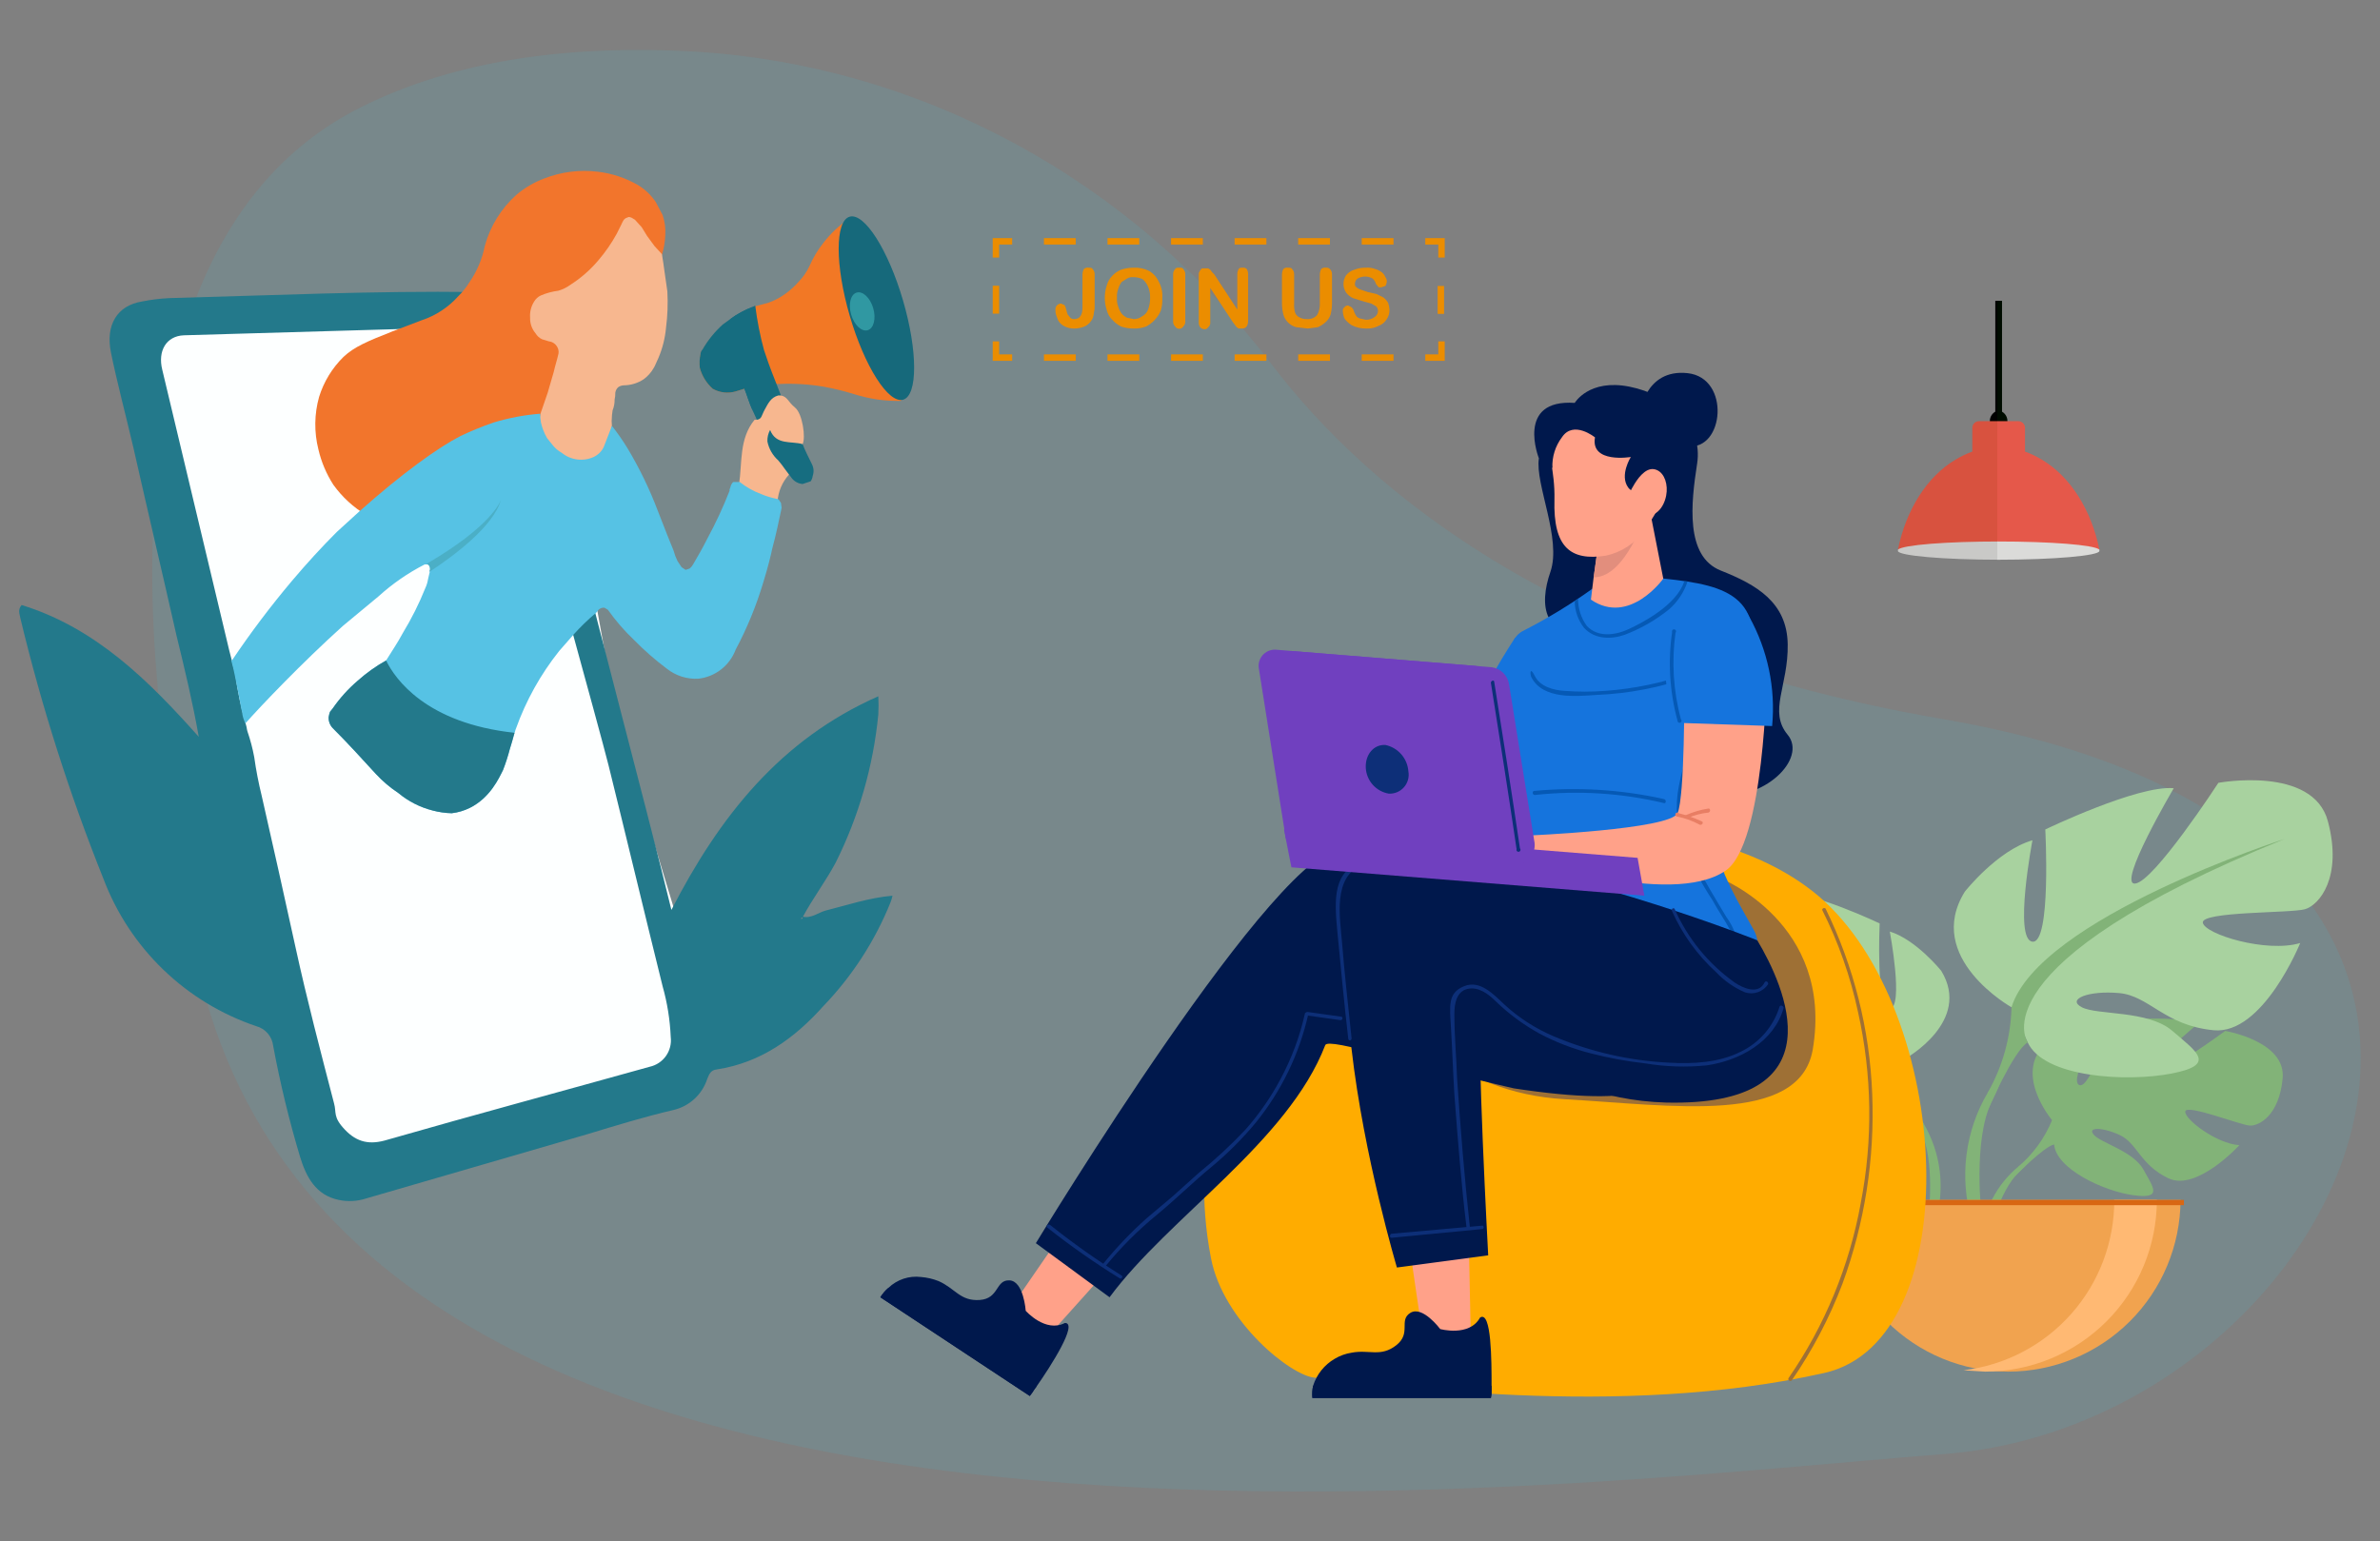 <svg width="352" height="228" viewBox="0 0 352 228" fill="none" xmlns="http://www.w3.org/2000/svg">
<rect x="0" y="0" width="352" height="228" fill="#808080" stroke="none"/>
<g clip-path="url(#clip0_40001954_37689)">
<path opacity="0.16" d="M27.101 126.9C27.101 126.2 6.301 39.5 53.301 15.9C68.001 8.5 85.401 6.7 102.201 7.6C136.301 9.5 167.501 26.8 188.001 53.8C202.701 73.1 231.601 96.8 287.501 106.4C389.201 123.9 347.601 210.5 287.501 215.1C227.401 219.7 33.201 245.5 27.101 126.9Z" fill="#4BAFC6"/>
<path d="M35.297 47.699L21.297 49.699L43.297 148.699L49.297 172.699L103.297 159.699L104.297 149.699L91.297 106.699L80.297 45.699L35.297 47.699Z" fill="#FDFFFF"/>
<path d="M303.503 165.7C303.503 165.7 297.303 158.4 303.103 153.9C303.103 153.9 307.303 151.3 310.803 151.5C310.803 151.5 305.903 159.7 307.503 160.5C309.103 161.3 312.303 151 312.303 151C312.303 151 321.903 150 325.003 151.5C325.003 151.5 316.803 158.3 318.503 158.7C320.203 159.1 329.103 152.5 329.103 152.5C329.103 152.5 338.103 154 337.603 159.5C337.103 165 334.103 166.6 332.703 166.5C331.303 166.4 323.403 163.3 323.203 164.4C323.003 165.5 327.803 169.2 331.203 169.4C331.203 169.4 324.903 176.3 320.703 174.3C316.503 172.3 316.103 169.1 313.503 167.9C310.903 166.7 308.603 166.7 309.703 167.9C310.803 169.1 315.503 170.3 317.003 173C318.503 175.7 319.903 177.4 315.503 176.8C311.103 176.2 304.103 172.9 303.803 169.3L303.503 165.7Z" fill="#82B378"/>
<path d="M333.2 159.6C333.2 159.6 308.8 158.7 303.5 165.7C302.424 168.321 300.746 170.651 298.6 172.5L298 174C298 174 302.3 169.6 303.8 169.3C305.3 169 301.4 160.7 333.2 159.6Z" fill="#82B378"/>
<path d="M298.6 172.501C296.978 173.823 295.644 175.463 294.68 177.32C293.717 179.178 293.145 181.214 293 183.301H294C294 183.301 295.6 176.201 298.6 173.401C301.6 170.601 298.6 172.501 298.6 172.501Z" fill="#82B378"/>
<path d="M281.8 156.599C281.8 156.599 291.7 151.099 287.1 143.599C287.1 143.599 283.4 138.999 279.5 137.799C279.5 137.799 281.6 148.999 279.5 149.199C277.4 149.399 278 136.599 278 136.599C278 136.599 267.7 131.699 263.6 132.099C263.6 132.099 270 142.899 267.9 142.699C265.8 142.499 258.6 131.399 258.6 131.399C258.6 131.399 248 129.399 246.3 135.699C244.6 141.999 247.3 145.199 248.9 145.599C250.5 145.999 260.6 145.799 260.3 147.099C260 148.399 253.2 150.499 249.4 149.399C249.4 149.399 253.6 159.699 259.1 159.199C264.6 158.699 266.4 155.299 269.8 154.999C273.2 154.699 275.7 155.699 274 156.599C272.3 157.499 266.5 156.899 263.7 159.199C260.9 161.499 258.7 162.999 263.9 164.099C269.1 165.199 278.2 164.499 280 160.499L281.8 156.599Z" fill="#A8D29F"/>
<path d="M251.102 137.699C251.102 137.699 278.702 146.599 281.802 156.599C281.929 159.968 282.855 163.258 284.502 166.199V168.099C284.502 168.099 281.602 161.399 280.002 160.499C280.002 160.499 286.202 151.899 251.102 137.699Z" fill="#82B378"/>
<path d="M284.501 166.2C285.759 168.336 286.567 170.705 286.877 173.164C287.186 175.623 286.99 178.12 286.301 180.5L285.201 180.2C285.201 180.2 286.301 171.5 284.001 167.2C281.701 162.9 284.501 166.2 284.501 166.2Z" fill="#82B378"/>
<path d="M297.497 149C297.497 149 284.497 141.7 290.597 131.9C290.597 131.9 295.397 125.8 300.597 124.3C300.597 124.3 297.797 139 300.597 139.3C303.397 139.6 302.497 122.7 302.497 122.7C302.497 122.7 316.197 116.1 321.497 116.6C321.497 116.6 312.997 131 315.797 130.7C318.597 130.4 328.097 115.8 328.097 115.8C328.097 115.8 342.097 113.2 344.297 121.5C346.497 129.8 342.997 133.9 340.897 134.5C338.797 135.1 325.497 134.8 325.797 136.5C326.097 138.2 335.197 141 340.197 139.5C340.197 139.5 334.697 153.1 327.397 152.4C320.097 151.7 317.897 147.3 313.397 146.9C308.897 146.5 305.597 147.8 307.897 149C310.197 150.2 317.697 149.4 321.297 152.5C324.897 155.6 327.897 157.5 321.197 158.8C314.497 160.1 302.297 159.4 299.897 154.2L297.497 149Z" fill="#A8D29F"/>
<path d="M337.9 124.1C337.9 124.1 301.6 135.8 297.5 149C297.392 153.424 296.189 157.753 294 161.6V164.2C294 164.2 297.8 155.4 299.9 154.2C299.9 154.2 291.8 142.8 337.9 124.1Z" fill="#82B378"/>
<path d="M294.003 161.6C292.334 164.419 291.26 167.551 290.847 170.801C290.435 174.052 290.692 177.352 291.603 180.5L293.103 180.1C293.103 180.1 291.703 168.7 294.603 162.9C297.503 157.1 294.003 161.6 294.003 161.6Z" fill="#82B378"/>
<path d="M297.002 202.9C303.747 202.9 310.218 200.227 314.998 195.467C319.777 190.706 322.475 184.246 322.502 177.5H271.602C271.602 184.236 274.278 190.697 279.041 195.461C283.804 200.224 290.265 202.9 297.002 202.9Z" fill="#F1A34F"/>
<path d="M290.398 202.7L293.598 202.9C300.335 202.9 306.796 200.224 311.559 195.461C316.322 190.697 318.998 184.236 318.998 177.5H312.698C312.718 183.704 310.457 189.699 306.345 194.345C302.234 198.991 296.559 201.964 290.398 202.7Z" fill="#FFB973"/>
<path d="M322.997 177.5H270.797V178.28H322.997V177.5Z" fill="#D86713"/>
<path d="M179.101 186.1C172.501 152.2 199.201 121.2 233.701 122C245.901 122.3 259.601 124.7 268.901 132.5C288.901 149.5 291.201 198.3 269.801 203.1C239.101 210 204.801 204.7 194.501 203.8C191.001 203.6 180.901 195.5 179.101 186.1Z" fill="#FFAC00"/>
<path d="M269.998 134.399C274.177 142.954 276.527 152.286 276.898 161.799C277.29 171.364 275.795 180.913 272.498 189.899C270.58 194.949 268.062 199.751 264.998 204.199C264.951 204.247 264.889 204.278 264.822 204.286C264.755 204.295 264.688 204.281 264.63 204.246C264.572 204.211 264.528 204.158 264.504 204.096C264.48 204.033 264.478 203.964 264.498 203.899C269.869 196.127 273.517 187.297 275.198 177.999C277.016 168.639 276.88 159.004 274.798 149.699C273.679 144.462 271.898 139.387 269.498 134.599C269.502 134.544 269.522 134.49 269.555 134.445C269.588 134.4 269.634 134.365 269.686 134.344C269.738 134.323 269.795 134.317 269.85 134.327C269.905 134.337 269.956 134.362 269.998 134.399Z" fill="#9E7035"/>
<path d="M254.397 129.9C254.397 129.9 271.297 136.5 268.097 155.3C266.097 166.5 247.297 163.5 231.397 162.6C215.497 161.7 205.297 151.2 211.097 145.4C216.897 139.6 254.397 129.9 254.397 129.9Z" fill="#9E7035"/>
<path d="M227.601 67.8C227.601 67.8 224.101 59 232.901 59.6C232.901 59.6 235.001 56 241.001 57.2C247.001 58.4 251.901 62.8 251.001 68.6C250.101 74.4 249.201 82.3 254.501 84.4C259.801 86.5 264.301 89.1 264.401 95.3C264.501 101.5 261.501 105.2 264.401 108.7C267.301 112.2 261.001 118.6 253.401 117.7C245.801 116.8 244.301 92.8 236.201 93.8C228.101 94.8 227.601 89.5 229.301 84.6C231.001 79.7 227.001 71.6 227.601 67.8Z" fill="#00184C"/>
<path d="M242.5 61.301C242.5 61.301 243.2 54.501 249.6 55.201C256 55.901 255 66.701 249.6 66.001C244.2 65.301 242.5 61.301 242.5 61.301Z" fill="#00184C"/>
<path d="M235.498 87.101C232.322 89.381 228.979 91.42 225.498 93.201C221.398 95.101 225.598 100.301 224.498 102.001C223.398 103.701 220.898 107.601 221.398 110.601C221.898 113.601 226.198 116.301 225.698 117.901C225.198 119.501 221.498 133.501 219.998 138.001C218.498 142.501 224.198 146.501 231.998 146.501C239.798 146.501 241.098 147.601 249.598 145.701C258.098 143.801 261.298 141.101 259.398 137.601C257.498 134.101 254.398 129.401 252.998 122.901C251.598 116.401 255.298 111.801 258.198 101.401C261.998 88.201 255.598 86.601 246.198 85.601C242.562 85.204 238.885 85.719 235.498 87.101Z" fill="#1574DD"/>
<path d="M224.103 94.301C224.103 94.301 218.203 103.201 217.603 107.101C217.003 111.001 224.803 111.301 224.803 111.301C224.803 111.301 227.203 98.401 224.103 94.301Z" fill="#1574DD"/>
<path d="M223.702 132.201C231.51 137.68 240.866 140.519 250.402 140.301C250.482 140.301 250.558 140.269 250.615 140.213C250.671 140.157 250.702 140.08 250.702 140.001C250.702 139.921 250.671 139.845 250.615 139.789C250.558 139.732 250.482 139.701 250.402 139.701C240.964 139.998 231.688 137.187 224.002 131.701C223.702 131.501 223.402 132.001 223.702 132.201Z" fill="#0559B5"/>
<path d="M226.5 100.199C228.2 103.499 233.1 102.999 236.1 102.799C240.876 102.607 245.596 101.697 250.1 100.099C250.5 99.999 250.3 99.499 249.9 99.599C245.868 101.019 241.664 101.893 237.4 102.199C235.403 102.349 233.397 102.349 231.4 102.199C229.8 102.099 227.8 101.599 227 99.999C226.2 98.399 226.3 99.899 226.5 100.199Z" fill="#0559B5"/>
<path d="M227.001 117.601C233.39 116.9 239.851 117.306 246.101 118.801C246.401 118.901 246.501 118.301 246.101 118.201C239.803 116.801 233.325 116.396 226.901 117.001C226.601 117.001 226.601 117.601 227.001 117.601Z" fill="#0559B5"/>
<path d="M255.097 99.1C254.897 102.2 252.797 104.9 251.397 107.6C249.907 110.317 248.861 113.254 248.297 116.3C247.722 119.243 247.964 122.286 248.997 125.1C250.17 127.931 251.61 130.643 253.297 133.2C254.097 134.7 255.097 136.1 255.897 137.6C256.611 139.164 256.888 140.892 256.697 142.6C256.684 142.68 256.703 142.761 256.75 142.827C256.796 142.893 256.868 142.937 256.947 142.95C257.027 142.964 257.108 142.945 257.174 142.898C257.239 142.851 257.284 142.78 257.297 142.7C257.502 140.171 256.792 137.651 255.297 135.6C253.697 132.9 251.997 130.2 250.597 127.3C249.04 124.353 248.346 121.025 248.597 117.7C249.079 114.456 250.092 111.314 251.597 108.4C253.097 105.5 255.497 102.5 255.597 99.2C255.597 98.8 255.097 98.7 255.097 99.1Z" fill="#0559B5"/>
<path d="M249.598 86C249.073 87.58 248.142 88.993 246.898 90.1C244.914 91.709 242.686 92.991 240.298 93.9C238.298 94.6 235.898 94.6 234.298 92.9C233.398 91.76 232.905 90.352 232.898 88.9C233.104 88.825 233.28 88.684 233.398 88.5C233.369 89.972 233.826 91.413 234.698 92.6C236.298 94.3 238.798 94 240.798 93.1C242.798 92.2 247.998 89.5 249.098 86H249.598Z" fill="#0559B5"/>
<path d="M156.497 183.301L150.297 192.301C150.297 192.301 151.797 196.401 155.697 196.901L165.297 186.201L156.497 183.301Z" fill="#FFA189"/>
<path d="M130.203 191.901L152.303 206.501C152.56 206.185 152.794 205.85 153.003 205.501L153.303 205.101C155.403 202.101 159.503 195.701 157.503 195.701C154.603 197.201 151.703 193.901 151.703 193.901C151.703 193.901 151.403 189.501 149.303 189.401C147.203 189.301 147.803 192.101 144.903 192.301C142.003 192.501 141.303 190.601 138.803 189.501C137.971 189.174 137.095 188.972 136.203 188.901C135.334 188.795 134.453 188.883 133.623 189.16C132.793 189.437 132.034 189.895 131.403 190.501C130.934 190.904 130.53 191.376 130.203 191.901Z" fill="#00184C"/>
<path d="M130.203 191.9L152.303 206.5C152.56 206.184 152.794 205.849 153.003 205.5L153.303 205.1L131.403 190.5C130.934 190.903 130.53 191.375 130.203 191.9Z" fill="#00184C"/>
<path d="M238.403 138.3C238.403 138.3 223.703 129.5 198.903 125.5C189.503 124 153.203 183.9 153.203 183.9L164.103 191.9C172.803 180.1 190.503 168.9 196.003 154.6C196.503 153.4 209.003 157.6 223.903 161C262.603 166.9 241.303 148.8 238.403 138.3Z" fill="#00184C"/>
<path d="M198.202 150.899L193.202 150.199L193.502 149.999C192.184 155.898 189.514 161.409 185.702 166.099C183.74 168.461 181.564 170.637 179.202 172.599C176.402 174.899 173.902 177.399 171.102 179.699C168.325 181.976 165.779 184.522 163.502 187.299C163.302 187.499 162.902 187.199 163.202 186.899C165.152 184.498 167.292 182.257 169.602 180.199L173.402 176.999L177.302 173.499C179.743 171.524 182.048 169.386 184.202 167.099C186.225 164.814 187.971 162.296 189.402 159.599C191.041 156.546 192.252 153.282 193.002 149.899C193.048 149.837 193.109 149.787 193.178 149.752C193.247 149.717 193.324 149.699 193.402 149.699L198.402 150.399C198.702 150.499 198.502 150.999 198.202 150.899Z" fill="#0D2F78"/>
<path d="M245.997 85.6C245.997 85.6 240.997 92.6 235.297 88.7L235.697 85.4L236.197 81.8L236.497 79.2L243.797 74.4L245.997 85.6Z" fill="#FFA189"/>
<path d="M242.403 78.6C239.503 85 236.803 85.4 235.703 85.4L236.203 81.8L242.403 78.6Z" fill="#E28E7D"/>
<path d="M246.101 72.501C245.501 75.101 244.901 75.901 243.201 78.501C241.815 80.388 239.788 81.703 237.501 82.201C232.301 83.001 229.701 81.001 229.901 73.901C230.001 69.401 228.701 67.101 229.701 65.301L229.901 65.001C231.634 63.105 234.037 61.958 236.601 61.801C249.301 60.901 246.901 68.901 246.101 72.501Z" fill="#FFA189"/>
<path d="M231.098 61.901C238.598 57.601 245.298 62.101 246.698 64.901C248.098 67.701 248.398 72.501 246.698 71.801C244.998 71.101 242.098 73.901 240.798 72.101C239.498 70.301 241.198 67.601 241.198 67.601C241.198 67.601 235.198 68.601 235.898 64.701C235.898 64.701 232.698 62.101 230.998 64.701C230.025 65.994 229.531 67.584 229.598 69.201C227.598 69.401 225.798 65.001 231.098 61.901Z" fill="#00184C"/>
<path d="M241.203 74.701C241.029 74.261 240.965 73.784 241.018 73.314C241.07 72.843 241.237 72.392 241.503 72.001C242.103 70.901 243.303 69.201 244.603 69.401C245.903 69.601 246.603 71.101 246.503 72.701C246.403 74.301 245.403 76.501 243.203 76.301C242.745 76.276 242.305 76.109 241.947 75.822C241.588 75.535 241.328 75.143 241.203 74.701Z" fill="#FFA189"/>
<path d="M208.703 185.999L210.303 196.899C210.303 196.899 214.203 198.799 217.503 196.499L217.203 182.199L208.703 185.999Z" fill="#FFA189"/>
<path d="M194.103 206.8H220.503C220.586 206.406 220.62 206.003 220.603 205.6V205C220.603 201.4 220.603 193.8 218.903 194.9C217.303 197.8 213.003 196.6 213.003 196.6C213.003 196.6 210.403 193.1 208.603 194.2C206.803 195.3 208.803 197.2 206.503 199C204.203 200.8 202.503 199.6 199.903 200.1C199.02 200.235 198.171 200.541 197.403 201C195.876 201.889 194.735 203.315 194.203 205C194.083 205.592 194.049 206.199 194.103 206.8Z" fill="#00184C"/>
<path d="M194.103 206.8H220.503C220.586 206.406 220.62 206.003 220.603 205.6V205H194.203C194.083 205.592 194.049 206.198 194.103 206.8Z" fill="#00184C"/>
<path d="M259.903 139.1C259.903 139.1 236.403 129.6 211.703 125.7C187.003 121.8 206.603 187.5 206.603 187.5L220.103 185.7C220.103 185.7 218.303 152.4 219.103 150.9C219.903 149.4 226.703 162.5 246.403 163.1C272.203 163.7 263.903 145.8 259.903 139.1Z" fill="#00184C"/>
<path d="M216.9 181.6C216.1 175 215.6 168.5 215.1 161.9C214.9 158.6 214.8 155.4 214.6 152.1C214.4 148.8 214.1 146.9 216.5 145.9C218.9 144.9 220.9 147.1 222.5 148.6C224.646 150.574 227.115 152.164 229.8 153.3C235.227 155.596 241.015 156.916 246.9 157.2C250.4 157.4 254.2 157.2 257.4 155.6C258.779 154.947 260.006 154.014 261.005 152.86C262.003 151.707 262.751 150.358 263.2 148.9C263.3 148.6 263.8 148.8 263.8 149.1C262.4 154.1 257.3 156.9 252.4 157.6C249.367 157.9 246.307 157.8 243.3 157.3C240.568 156.994 237.861 156.493 235.2 155.8C232.595 155.132 230.077 154.159 227.7 152.9C225.329 151.598 223.143 149.983 221.2 148.1C220.1 147 218.6 145.9 217 146.3C215.4 146.7 215.1 148.5 215.1 150C215.1 153.2 215.4 156.4 215.5 159.5C216 166.9 216.6 174.3 217.4 181.6C217.373 181.642 217.336 181.675 217.292 181.699C217.248 181.722 217.2 181.735 217.15 181.735C217.101 181.735 217.052 181.722 217.008 181.699C216.965 181.675 216.928 181.642 216.9 181.6Z" fill="#0D2F78"/>
<path d="M247.697 134.5C249.614 138.82 252.653 142.549 256.497 145.3C257.797 146.2 260.097 147.2 260.997 145.3C261.197 145 261.597 145.3 261.497 145.6C261.137 146.141 260.61 146.551 259.997 146.768C259.384 146.984 258.717 146.995 258.097 146.8C256.472 146.107 255.008 145.086 253.797 143.8C251.037 141.277 248.824 138.213 247.297 134.8C247.097 134.4 247.597 134.2 247.697 134.5Z" fill="#0D2F78"/>
<path d="M199.401 153.6C198.801 148.4 198.301 143.1 197.801 137.9C197.301 132.7 197.201 129 201.501 127.3C201.801 127.2 201.901 127.7 201.601 127.9C197.001 129.6 198.201 135.8 198.501 139.6C198.801 143.4 199.401 149 199.901 153.6C199.901 154 199.401 154 199.401 153.6Z" fill="#0D2F78"/>
<path d="M155.303 181.199C158.689 183.901 162.228 186.405 165.903 188.699C166.103 188.799 165.903 189.299 165.603 189.099C161.896 186.806 158.323 184.302 154.903 181.599C154.603 181.399 155.003 180.999 155.303 181.199Z" fill="#0D2F78"/>
<path d="M205.803 182.501L219.303 181.301C219.344 181.328 219.378 181.365 219.402 181.409C219.425 181.453 219.437 181.501 219.437 181.551C219.437 181.6 219.425 181.649 219.402 181.693C219.378 181.736 219.344 181.773 219.303 181.801L205.803 183.101C205.503 183.101 205.503 182.601 205.803 182.501Z" fill="#0D2F78"/>
<path d="M249.103 101.8C249.103 101.8 249.203 117.9 248.103 120.3C247.003 122.7 226.003 123.6 226.003 123.6L225.203 126.7C225.203 126.7 247.003 134.4 255.203 128.8C261.003 124.9 261.303 99.9 261.303 99.9L249.103 101.8Z" fill="#FFA189"/>
<path d="M248.096 120.8C249.25 121.033 250.362 121.438 251.396 122C251.796 122.1 251.996 121.6 251.696 121.5C250.602 120.997 249.464 120.595 248.296 120.3C248.262 120.262 248.219 120.234 248.171 120.217C248.123 120.201 248.071 120.197 248.021 120.206C247.971 120.215 247.924 120.236 247.884 120.269C247.844 120.301 247.814 120.342 247.795 120.39C247.776 120.437 247.769 120.488 247.776 120.539C247.782 120.59 247.801 120.638 247.832 120.679C247.862 120.72 247.902 120.752 247.948 120.774C247.994 120.795 248.045 120.804 248.096 120.8Z" fill="#E87E64"/>
<path d="M249.596 121C250.584 120.582 251.629 120.312 252.696 120.2C252.996 120.1 252.996 119.6 252.696 119.6C251.523 119.78 250.38 120.116 249.296 120.6C248.996 120.7 249.296 121.2 249.596 121Z" fill="#E87E64"/>
<path d="M258.697 91.201C261.443 96.132 262.629 101.781 262.097 107.401L247.397 106.901C246.412 102.71 246.041 98.398 246.297 94.1C246.697 90.4 248.497 88.6 250.597 87.8C252.697 87.001 256.897 88.1 258.697 91.201Z" fill="#1574DD"/>
<path d="M247.803 93.601C247.214 97.878 247.486 102.23 248.603 106.401C248.641 106.435 248.67 106.478 248.686 106.526C248.703 106.574 248.707 106.626 248.698 106.676C248.689 106.726 248.667 106.773 248.635 106.813C248.603 106.853 248.561 106.883 248.514 106.902C248.466 106.921 248.415 106.928 248.364 106.921C248.314 106.915 248.266 106.896 248.225 106.865C248.184 106.835 248.151 106.795 248.13 106.749C248.108 106.703 248.099 106.652 248.103 106.601C246.94 102.335 246.668 97.876 247.303 93.501C247.284 93.451 247.279 93.397 247.289 93.344C247.298 93.291 247.321 93.242 247.356 93.201C247.39 93.16 247.435 93.13 247.486 93.112C247.536 93.095 247.591 93.091 247.643 93.102C247.695 93.112 247.744 93.136 247.784 93.172C247.824 93.207 247.853 93.253 247.87 93.304C247.886 93.355 247.889 93.409 247.877 93.462C247.865 93.514 247.84 93.562 247.803 93.601Z" fill="#0559B5"/>
<path d="M243.198 132.499L190.998 128.299L189.898 122.699L242.198 126.899L243.198 132.499Z" fill="#7040BF"/>
<path d="M223.7 128.099L194.5 125.799C193.984 125.754 193.501 125.529 193.136 125.163C192.77 124.798 192.545 124.315 192.5 123.799L188.6 99.199C188.524 98.845 188.53 98.479 188.616 98.127C188.702 97.775 188.867 97.448 189.098 97.169C189.329 96.89 189.62 96.667 189.949 96.516C190.278 96.365 190.638 96.291 191 96.299L220.6 98.699C221.26 98.783 221.874 99.084 222.345 99.554C222.815 100.025 223.116 100.639 223.2 101.299L226.9 124.299C227.009 124.769 227.008 125.258 226.896 125.727C226.783 126.196 226.563 126.633 226.252 127.002C225.941 127.371 225.549 127.662 225.106 127.852C224.663 128.043 224.181 128.128 223.7 128.099Z" fill="#7040BF"/>
<path d="M221.301 127.9L192.101 125.6C191.586 125.555 191.103 125.33 190.737 124.964C190.371 124.598 190.146 124.115 190.101 123.6L186.201 99C186.126 98.646 186.131 98.279 186.218 97.928C186.304 97.576 186.469 97.248 186.699 96.969C186.93 96.691 187.221 96.467 187.551 96.317C187.88 96.166 188.239 96.092 188.601 96.1L218.201 98.5C218.862 98.584 219.476 98.885 219.946 99.355C220.417 99.826 220.718 100.44 220.801 101.1L224.501 124.1C224.611 124.57 224.61 125.059 224.497 125.528C224.385 125.997 224.164 126.433 223.854 126.802C223.543 127.171 223.151 127.463 222.707 127.653C222.264 127.844 221.783 127.928 221.301 127.9Z" fill="#7040BF"/>
<path d="M208.298 114.1C208.374 114.516 208.355 114.943 208.242 115.351C208.129 115.758 207.926 116.135 207.647 116.452C207.368 116.77 207.02 117.02 206.631 117.184C206.241 117.348 205.82 117.422 205.398 117.4C204.485 117.244 203.652 116.783 203.035 116.093C202.418 115.403 202.052 114.524 201.998 113.6C201.898 111.6 203.198 110.1 204.898 110.2C205.811 110.393 206.636 110.878 207.25 111.581C207.863 112.285 208.231 113.169 208.298 114.1Z" fill="#0D2F78"/>
<path d="M221 100.9C222.3 109.1 223.6 117.3 224.8 125.5C224.837 125.539 224.862 125.587 224.874 125.639C224.885 125.691 224.883 125.746 224.867 125.796C224.85 125.847 224.821 125.893 224.781 125.929C224.741 125.964 224.692 125.989 224.64 125.999C224.587 126.009 224.533 126.006 224.483 125.988C224.432 125.971 224.387 125.94 224.353 125.899C224.318 125.859 224.295 125.809 224.286 125.757C224.276 125.704 224.281 125.65 224.3 125.6C223.1 117.4 221.8 109.2 220.5 101C220.5 100.7 221 100.5 221 100.9Z" fill="#0D2F78"/>
<path d="M70.4 43.199C55.3 42.999 40.2 43.699 25 44.099C23.656 44.167 22.319 44.334 21 44.599C17.3 45.199 15.6 48.099 16.4 52.099C17.2 56.099 18.6 61.399 19.7 66.099C21.8 75.399 24 84.699 26.1 93.999C27.3 98.899 28.5 103.899 29.4 108.999C22 100.699 14.2 92.899 3.2 89.499C2.6 90.199 2.9 90.799 3 91.399C6.16 104.547 10.27 117.447 15.3 129.999C17.22 135.079 20.242 139.669 24.151 143.438C28.059 147.208 32.755 150.064 37.9 151.799C38.559 151.976 39.151 152.347 39.597 152.864C40.043 153.381 40.322 154.021 40.4 154.699C41.437 160.267 42.773 165.775 44.4 171.199C45.3 174.099 46.7 176.799 50.1 177.499C51.428 177.782 52.806 177.713 54.1 177.299L86.8 167.799C91.1 166.499 95.3 165.199 99.6 164.199C100.759 163.929 101.829 163.363 102.705 162.557C103.581 161.751 104.234 160.732 104.6 159.599C104.9 158.899 105.1 158.299 106 158.199C112.6 157.199 117.6 153.499 121.8 148.799C126.048 144.38 129.409 139.186 131.7 133.499C131.828 133.175 131.928 132.84 132 132.499C128.5 132.799 125.3 133.899 122.1 134.699C121 134.999 120 135.899 118.7 135.599V135.899H118.4L118.7 135.699C120.2 132.899 122.1 130.399 123.6 127.599C127.022 120.746 129.157 113.323 129.9 105.699C129.95 104.8 129.95 103.899 129.9 102.999C115.4 109.399 106.4 120.799 99.3 134.599C96 120.899 84.7 78.299 81.4 64.599C80.545 64.975 79.787 65.539 79.181 66.249C78.575 66.959 78.137 67.796 77.9 68.699C79.2 73.799 88.7 107.999 90 113.199C92.7 124.099 95.3 134.999 98 145.899C98.691 148.344 99.093 150.861 99.2 153.399C99.323 154.387 99.074 155.385 98.501 156.199C97.927 157.012 97.071 157.583 96.1 157.799C83.2 161.399 70.2 164.899 57.3 168.599C54.7 169.399 52.8 168.999 51 167.099C49.2 165.199 49.8 164.599 49.4 163.199C47.4 155.499 45.4 147.899 43.7 140.099C42 132.299 40.4 125.199 38.7 117.699C38.237 115.819 37.87 113.917 37.6 111.999C37.361 110.71 37.026 109.44 36.6 108.199C36.5 107.899 36.5 107.599 36.4 107.299C35.666 104.812 35.131 102.271 34.8 99.699L33.9 96.199L24 54.699C23.3 51.899 24.6 49.699 27.2 49.599L61.7 48.599C62.151 48.463 62.628 48.428 63.094 48.497C63.561 48.566 64.007 48.738 64.4 48.999C65.737 48.484 66.958 47.705 67.989 46.708C69.019 45.712 69.839 44.519 70.4 43.199Z" fill="#23798B"/>
<path d="M112.799 65C112.899 65.1 113.599 68.3 113.599 68.3L116.399 70.2H117.099C117.099 70.2 117.999 69.5 118.099 69.2C118.199 68.9 117.399 68 117.199 67.8C116.999 67.6 115.099 66 115.099 65.9C114.58 65.349 114.011 64.847 113.399 64.4C113.399 64.4 112.699 64.9 112.799 65Z" fill="#166D80"/>
<path d="M103.501 54.4C103.821 55.596 104.481 56.672 105.401 57.5C105.912 57.791 106.476 57.976 107.06 58.045C107.644 58.113 108.236 58.064 108.801 57.9L110.101 57.5L111.301 57.2H111.901L114.801 56.8H115.301C117.475 56.704 119.654 56.839 121.801 57.2C123.322 57.473 124.825 57.84 126.301 58.3C127.445 58.658 128.615 58.926 129.801 59.1C130.96 59.261 132.13 59.328 133.301 59.3L125.501 32.4C124.093 33.367 122.844 34.548 121.801 35.9C120.947 36.968 120.241 38.145 119.701 39.4C119.295 40.248 118.755 41.025 118.101 41.7C117.504 42.373 116.833 42.977 116.101 43.5C115.333 44.05 114.491 44.487 113.601 44.8L111.701 45.3L111.301 45.5C110.123 45.946 109.013 46.552 108.001 47.3L106.901 48.1C105.712 49.168 104.7 50.417 103.901 51.8C103.72 51.991 103.614 52.239 103.601 52.5C103.47 53.125 103.436 53.766 103.501 54.4Z" fill="#F27825"/>
<path d="M133.577 59.123C135.75 58.487 135.74 51.913 133.554 44.439C131.369 36.965 127.835 31.421 125.662 32.056C123.488 32.692 123.498 39.266 125.684 46.74C127.87 54.215 131.403 59.758 133.577 59.123Z" fill="#16697B"/>
<path d="M103.5 54.4C103.82 55.596 104.48 56.672 105.4 57.5C105.911 57.791 106.475 57.976 107.059 58.045C107.643 58.113 108.235 58.064 108.8 57.9L110.1 57.5C110.5 58.5 110.8 59.6 111.3 60.7V45.4C110.122 45.846 109.012 46.452 108 47.2L106.9 48C105.712 49.068 104.699 50.317 103.9 51.7C103.72 51.891 103.613 52.139 103.6 52.4C103.458 53.057 103.425 53.733 103.5 54.4Z" fill="#166D80"/>
<path d="M108 47.199C108 47.399 108.1 47.699 108.1 47.999C108.402 51.232 109.074 54.419 110.1 57.499C110.5 58.499 110.8 59.599 111.3 60.699L111.9 61.999C112.4 63.199 113 64.299 113.5 65.299L115.6 68.599L117.1 69.799L116.7 70.199L117 70.599C117.191 70.882 117.443 71.118 117.737 71.291C118.031 71.464 118.36 71.569 118.7 71.599L119.9 71.199C120.059 70.959 120.162 70.685 120.2 70.399C120.297 70.123 120.338 69.831 120.321 69.539C120.304 69.247 120.229 68.962 120.1 68.699C119.6 67.699 119.1 66.699 118.7 65.699L116.1 59.799L115.5 58.499L114.8 56.699C113.8 54.199 113.4 52.999 113 51.799C112.41 49.633 111.975 47.427 111.7 45.199L111.3 45.399C110.123 45.845 109.012 46.45 108 47.199Z" fill="#166D80"/>
<path d="M128.33 48.846C129.231 48.582 129.597 47.122 129.148 45.585C128.698 44.048 127.603 43.015 126.702 43.279C125.801 43.542 125.435 45.002 125.884 46.539C126.334 48.077 127.429 49.109 128.33 48.846Z" fill="#3098A2"/>
<path d="M109.297 71.7C110.914 73.07 112.894 73.938 114.997 74.2C115.096 72.713 115.695 71.303 116.697 70.2L116.097 69.4C115.788 68.948 115.454 68.514 115.097 68.1C114.275 67.364 113.713 66.382 113.497 65.3C113.475 64.708 113.613 64.121 113.897 63.6C114.797 65.9 116.997 65.2 118.697 65.7C119.197 64.8 118.697 61.2 117.597 60.3C116.497 59.4 116.497 58.7 115.497 58.5H115.097C113.997 58.8 113.597 59.7 113.097 60.6C112.597 61.5 112.697 62 111.897 62.1H111.597C109.297 64.9 109.797 68.4 109.297 71.7Z" fill="#F7B78F"/>
<path d="M96.196 40.5C96.196 40.5 98.196 39 98.396 34.8C98.46 33.784 98.324 32.764 97.996 31.8L96.996 29.9C96.321 28.888 95.434 28.035 94.396 27.4C92.556 26.326 90.513 25.645 88.396 25.4C85.721 25.075 83.007 25.419 80.496 26.4C79.002 26.959 77.615 27.771 76.396 28.8C74.127 30.825 72.494 33.465 71.696 36.4C71.311 38.34 70.528 40.178 69.396 41.8C68.944 42.528 68.407 43.199 67.796 43.8C66.314 45.466 64.416 46.708 62.296 47.4L58.096 49C54.296 50.5 52.396 51.3 50.796 52.8C49.129 54.44 47.892 56.467 47.196 58.7C46.48 61.246 46.446 63.936 47.096 66.5C47.527 68.346 48.272 70.105 49.296 71.7C50.601 73.523 52.269 75.055 54.196 76.2C55.44 76.916 56.745 77.519 58.096 78C60.585 79.024 63.215 79.665 65.896 79.9C66.843 80.01 67.802 79.842 68.654 79.416C69.507 78.989 70.216 78.324 70.696 77.5L82.596 58.5L89.596 48.7L96.196 40.5Z" fill="#F2752C"/>
<path d="M97.902 37.6L96.802 36.4L95.702 34.9L94.902 33.6L93.902 32.5L93.402 32.2C93.069 32.066 92.869 32.066 92.802 32.2H92.702C92.202 32.4 92.102 32.8 91.902 33.2C91.702 33.6 91.502 34 91.202 34.6C90.439 35.989 89.534 37.296 88.502 38.5C87.326 39.9 85.943 41.114 84.402 42.1C83.858 42.501 83.249 42.805 82.602 43C81.708 43.113 80.833 43.349 80.002 43.7C79.583 43.888 79.234 44.203 79.002 44.6C78.547 45.313 78.337 46.156 78.402 47C78.376 47.839 78.661 48.658 79.202 49.3C79.434 49.697 79.783 50.011 80.202 50.2L81.202 50.5C81.451 50.53 81.689 50.618 81.898 50.757C82.106 50.896 82.279 51.082 82.402 51.3C82.584 51.599 82.655 51.953 82.602 52.3C82.402 53.2 82.102 54.1 81.902 55L81.002 58.1L80.002 61L79.202 64.1L78.402 66.4C78.402 66.4 83.102 70.7 83.502 70.7C83.902 70.7 89.302 68.8 89.302 68.8L90.502 63C90.452 62.534 90.452 62.065 90.502 61.6C90.502 61.3 90.602 60.9 90.602 60.7C90.808 60.192 90.91 59.648 90.902 59.1C90.98 58.772 91.013 58.436 91.002 58.1C91.045 57.796 91.185 57.515 91.402 57.3C91.662 57.105 91.978 57 92.302 57C93.335 56.983 94.342 56.671 95.202 56.1C95.819 55.648 96.331 55.068 96.702 54.4C96.902 54.1 97.102 53.5 97.402 52.9C97.993 51.498 98.364 50.014 98.502 48.5C98.735 46.71 98.802 44.902 98.702 43.1C98.402 41.2 98.202 39.4 97.902 37.6Z" fill="#F7B78F"/>
<path d="M115.603 75.099C115.58 75.268 115.546 75.435 115.503 75.599C115.203 76.999 114.803 78.999 114.203 81.199C114.103 81.799 113.503 84.199 112.903 86.099C111.874 89.561 110.501 92.911 108.803 96.099C108.37 97.252 107.628 98.264 106.657 99.022C105.687 99.781 104.527 100.257 103.303 100.399C101.605 100.496 99.931 99.961 98.603 98.899C96.9 97.622 95.295 96.218 93.803 94.699C92.359 93.331 91.053 91.823 89.903 90.199L89.403 89.899C89.18 89.875 88.956 89.92 88.759 90.027C88.563 90.135 88.404 90.299 88.303 90.499L88.103 90.699C86.929 91.687 85.827 92.757 84.803 93.899L82.703 96.299C79.95 99.753 77.787 103.639 76.303 107.799C76.203 107.999 76.203 108.199 76.103 108.399C76.003 108.599 75.703 109.899 75.403 110.799C75.129 111.851 74.795 112.886 74.403 113.899C73.803 115.099 72.503 117.999 69.503 119.499C68.657 119.921 67.743 120.192 66.803 120.299C65.858 120.274 64.918 120.14 64.003 119.899C62.13 119.425 60.387 118.537 58.903 117.299C57.696 116.5 56.588 115.56 55.603 114.499C53.503 112.199 51.403 109.899 49.203 107.699C49.002 107.486 48.844 107.235 48.741 106.96C48.638 106.685 48.591 106.392 48.603 106.099C48.645 105.827 48.712 105.559 48.803 105.299L49.203 104.799C50.256 103.28 51.499 101.902 52.903 100.699C54.19 99.55 55.599 98.544 57.103 97.699C57.903 96.399 58.803 95.099 59.603 93.599C60.882 91.493 61.986 89.286 62.903 86.999C63.095 86.586 63.23 86.149 63.303 85.699L63.603 84.399V84.099C63.603 83.799 63.503 83.499 63.203 83.499H62.803C60.339 84.759 58.053 86.34 56.003 88.199L50.703 92.599C44.703 97.999 38.503 104.499 36.303 106.999C36.02 106.473 35.85 105.894 35.803 105.299C35.709 105.006 35.642 104.705 35.603 104.399C35.503 103.999 35.503 103.699 35.403 103.299C34.803 100.399 34.703 99.499 34.203 97.699H34.303C37.053 93.607 40.024 89.668 43.203 85.899C45.403 83.299 47.603 80.899 49.803 78.699L53.203 75.599C59.503 69.999 64.803 66.199 68.103 64.499C69.698 63.742 71.334 63.075 73.003 62.499C75.249 61.816 77.563 61.38 79.903 61.199C79.891 61.635 79.924 62.071 80.003 62.499C80.188 63.306 80.491 64.081 80.903 64.799L81.703 65.799C82.086 66.288 82.562 66.696 83.103 66.999C83.753 67.526 84.537 67.862 85.368 67.968C86.198 68.074 87.041 67.946 87.803 67.599C88.464 67.291 88.995 66.76 89.303 66.099L90.503 62.999C91.334 64.053 92.102 65.155 92.803 66.299C94.579 69.258 96.085 72.371 97.303 75.599C97.803 76.799 98.203 77.999 99.603 81.399C99.752 81.95 99.953 82.486 100.203 82.999L100.803 83.899L101.403 84.299L102.003 84.099C102.204 83.931 102.374 83.727 102.503 83.499C103.203 82.299 103.903 81.099 104.603 79.699C105.847 77.402 106.95 75.031 107.903 72.599V72.399C107.986 72.205 108.053 72.004 108.103 71.799C108.303 71.399 108.403 71.299 108.503 71.299H109.403C110.368 72.064 111.448 72.671 112.603 73.099C113.344 73.41 114.115 73.644 114.903 73.799C115.103 73.799 115.203 73.899 115.303 74.099L115.503 74.399L115.603 75.099Z" fill="#56C2E4"/>
<path d="M49.203 107.699C51.403 109.899 53.503 112.199 55.603 114.499C56.588 115.56 57.696 116.5 58.903 117.299C60.387 118.537 62.13 119.425 64.003 119.899C64.918 120.14 65.858 120.274 66.803 120.299C67.743 120.192 68.657 119.921 69.503 119.499C72.503 117.999 73.803 115.099 74.403 113.899C74.795 112.886 75.129 111.851 75.403 110.799C75.703 109.899 75.903 109.099 76.103 108.399C63.003 106.999 58.403 100.399 57.103 97.699C55.599 98.544 54.19 99.55 52.903 100.699C51.5 101.902 50.256 103.28 49.203 104.799L48.803 105.299C48.712 105.559 48.645 105.827 48.603 106.099C48.592 106.392 48.639 106.685 48.742 106.96C48.845 107.235 49.002 107.486 49.203 107.699Z" fill="#23798B"/>
<path d="M74.102 73.9C73.002 77.9 67.002 82.3 63.502 84.6C63.502 84.4 63.602 84.3 63.602 84.2C63.614 84.031 63.572 83.863 63.482 83.719C63.392 83.575 63.259 83.463 63.102 83.4C72.702 77.8 74.002 74.2 74.102 73.9Z" fill="#4BAFC6"/>
<path d="M295.797 60.699V63.799C295.399 63.799 295.018 63.641 294.736 63.36C294.455 63.079 294.297 62.697 294.297 62.299C294.294 62.016 294.367 61.737 294.508 61.491C294.648 61.245 294.852 61.041 295.097 60.899L295.797 60.699Z" fill="#000100"/>
<path d="M295.803 66.101V81.301H280.703C281.903 75.401 285.003 70.501 289.203 68.001C289.995 67.52 290.833 67.118 291.703 66.801C293.015 66.318 294.405 66.081 295.803 66.101Z" fill="#D8523F"/>
<path d="M295.803 62.301V67.601H292.703C292.474 67.588 292.254 67.505 292.075 67.361C291.895 67.218 291.765 67.022 291.703 66.801V63.201C291.728 62.953 291.844 62.724 292.029 62.557C292.214 62.391 292.454 62.3 292.703 62.301H295.803Z" fill="#D8523F"/>
<path d="M295.803 80.1V82.8C287.403 82.8 280.703 82.2 280.703 81.5V81.3C281.503 80.6 287.903 80.1 295.803 80.1Z" fill="#C9C9C7"/>
<path d="M295.802 44.5H295.102V61.28H295.802V44.5Z" fill="#000100"/>
<path d="M295.398 60.699V63.799C295.796 63.799 296.178 63.641 296.459 63.36C296.74 63.079 296.898 62.697 296.898 62.299C296.901 62.016 296.828 61.737 296.688 61.491C296.547 61.245 296.344 61.041 296.098 60.899L295.398 60.699Z" fill="#000C00"/>
<path d="M295.398 66.101V81.301H310.498C309.298 75.401 306.198 70.501 301.998 68.001C301.206 67.52 300.369 67.118 299.498 66.801C298.186 66.318 296.796 66.081 295.398 66.101Z" fill="#E5584A"/>
<path d="M295.398 62.301V67.601H298.498C298.728 67.588 298.948 67.505 299.127 67.361C299.306 67.218 299.436 67.022 299.498 66.801V63.201C299.474 62.953 299.357 62.724 299.172 62.557C298.988 62.391 298.747 62.3 298.498 62.301H295.398Z" fill="#E5584A"/>
<path d="M295.398 80.1V82.8C303.798 82.8 310.498 82.2 310.498 81.5V81.3C309.698 80.6 303.298 80.1 295.398 80.1Z" fill="#DBDBD9"/>
<path d="M296.098 44.5H295.398V61.28H296.098V44.5Z" fill="#000C00"/>
<path d="M161.898 40.601V45.201C161.919 45.538 161.885 45.875 161.798 46.201C161.779 46.51 161.712 46.813 161.598 47.101C161.379 47.557 161.031 47.939 160.598 48.201C160.069 48.461 159.487 48.598 158.898 48.601C158.414 48.608 157.936 48.505 157.498 48.301C157.079 48.113 156.729 47.798 156.498 47.401L156.198 46.601C156.115 46.343 156.081 46.072 156.098 45.801C156.089 45.693 156.101 45.584 156.136 45.48C156.17 45.377 156.225 45.282 156.298 45.201C156.452 45.027 156.666 44.92 156.898 44.901L157.398 45.101C157.598 45.301 157.598 45.501 157.698 45.801C157.751 46.038 157.818 46.272 157.898 46.501L158.298 47.001C158.379 47.073 158.474 47.128 158.577 47.163C158.68 47.197 158.789 47.21 158.898 47.201C159.698 47.201 160.098 46.601 160.098 45.501V40.601C160.105 40.323 160.173 40.05 160.298 39.801C160.39 39.715 160.502 39.651 160.624 39.617C160.745 39.582 160.874 39.577 160.998 39.601C161.298 39.601 161.498 39.601 161.598 39.801C161.699 39.908 161.777 40.033 161.829 40.171C161.88 40.308 161.904 40.454 161.898 40.601Z" fill="#EB8D00"/>
<path d="M167.599 39.6C168.429 39.551 169.257 39.724 169.999 40.1C170.616 40.48 171.104 41.038 171.399 41.7C171.795 42.434 171.968 43.268 171.899 44.1C171.932 44.707 171.864 45.315 171.699 45.9C171.495 46.422 171.189 46.898 170.799 47.3C170.43 47.71 169.99 48.049 169.499 48.3C168.923 48.514 168.312 48.616 167.699 48.6C167.053 48.606 166.411 48.505 165.799 48.3C165.308 48.049 164.867 47.71 164.499 47.3C164.105 46.918 163.828 46.433 163.699 45.9C163.494 45.288 163.392 44.645 163.399 44C163.401 43.388 163.503 42.78 163.699 42.2C163.842 41.672 164.117 41.191 164.499 40.8C164.864 40.412 165.307 40.105 165.799 39.9C166.379 39.704 166.987 39.602 167.599 39.6ZM170.099 44C170.115 43.451 170.013 42.905 169.799 42.4C169.617 41.978 169.344 41.603 168.999 41.3C168.561 41.095 168.082 40.993 167.599 41C167.285 40.97 166.97 41.04 166.699 41.2L165.899 41.7C165.673 42 165.503 42.339 165.399 42.7C165.237 43.113 165.168 43.557 165.199 44C165.16 44.476 165.228 44.954 165.399 45.4C165.503 45.761 165.673 46.1 165.899 46.4C166.12 46.654 166.393 46.858 166.699 47L167.699 47.2C168.133 47.208 168.556 47.066 168.899 46.8C169.317 46.595 169.639 46.237 169.799 45.8C170.013 45.224 170.115 44.614 170.099 44Z" fill="#EB8D00"/>
<path d="M173.503 47.5V40.6C173.498 40.453 173.521 40.307 173.573 40.169C173.624 40.032 173.703 39.906 173.803 39.8C173.903 39.6 174.103 39.6 174.403 39.6C174.703 39.6 174.903 39.6 175.003 39.8C175.104 39.906 175.183 40.032 175.234 40.169C175.286 40.307 175.309 40.453 175.303 40.6V47.5C175.316 47.647 175.295 47.795 175.243 47.933C175.191 48.072 175.109 48.197 175.003 48.3C174.941 48.403 174.853 48.489 174.748 48.548C174.643 48.608 174.524 48.639 174.403 48.639C174.283 48.639 174.164 48.608 174.059 48.548C173.954 48.489 173.866 48.403 173.803 48.3C173.697 48.197 173.616 48.072 173.564 47.933C173.512 47.795 173.491 47.647 173.503 47.5Z" fill="#EB8D00"/>
<path d="M179.597 40.599L182.997 45.799V40.599C182.988 40.319 183.057 40.042 183.197 39.799C183.297 39.599 183.497 39.599 183.797 39.599C183.906 39.583 184.017 39.593 184.121 39.628C184.226 39.663 184.32 39.721 184.397 39.799C184.537 40.042 184.607 40.319 184.597 40.599V47.399C184.597 48.199 184.297 48.599 183.697 48.599H183.197L182.897 48.399L182.597 47.999L182.297 47.599L178.997 42.599V47.699C179.01 47.832 178.988 47.965 178.936 48.087C178.884 48.21 178.802 48.317 178.697 48.399C178.639 48.503 178.55 48.588 178.443 48.641C178.336 48.694 178.216 48.715 178.097 48.699C177.866 48.68 177.651 48.573 177.497 48.399C177.36 48.192 177.29 47.948 177.297 47.699V40.799C177.297 40.499 177.297 40.299 177.397 40.199C177.472 39.993 177.613 39.818 177.797 39.699H178.697L178.997 39.899L179.297 40.299L179.597 40.599Z" fill="#EB8D00"/>
<path d="M189.602 44.801V40.601C189.609 40.323 189.677 40.05 189.802 39.801C189.894 39.715 190.006 39.651 190.128 39.617C190.249 39.582 190.377 39.577 190.502 39.601C190.802 39.601 191.002 39.601 191.102 39.801C191.202 39.908 191.281 40.033 191.332 40.171C191.384 40.308 191.407 40.454 191.402 40.601V44.901C191.376 45.304 191.409 45.708 191.502 46.101C191.538 46.27 191.611 46.428 191.714 46.566C191.818 46.705 191.95 46.819 192.102 46.901C192.462 47.119 192.881 47.224 193.302 47.201C193.581 47.225 193.862 47.183 194.123 47.079C194.383 46.974 194.616 46.811 194.802 46.601C195.077 46.114 195.215 45.561 195.202 45.001V40.601C195.209 40.323 195.277 40.05 195.402 39.801C195.494 39.715 195.606 39.651 195.728 39.617C195.849 39.582 195.977 39.577 196.102 39.601C196.21 39.585 196.321 39.595 196.425 39.629C196.53 39.664 196.624 39.723 196.702 39.801C196.802 39.908 196.881 40.033 196.932 40.171C196.984 40.308 197.007 40.454 197.002 40.601V44.801C197.003 45.374 196.936 45.944 196.802 46.501C196.659 46.971 196.38 47.388 196.002 47.701C195.675 47.992 195.303 48.228 194.902 48.401L193.402 48.601L191.702 48.401C191.247 48.278 190.832 48.037 190.498 47.704C190.165 47.371 189.925 46.956 189.802 46.501C189.668 45.944 189.6 45.374 189.602 44.801Z" fill="#EB8D00"/>
<path d="M205.502 45.8C205.523 46.298 205.383 46.789 205.102 47.2C204.83 47.663 204.406 48.017 203.902 48.2C203.317 48.505 202.66 48.644 202.002 48.6C201.272 48.603 200.552 48.431 199.902 48.1C199.523 47.855 199.186 47.551 198.902 47.2C198.71 46.829 198.607 46.418 198.602 46C198.602 45.8 198.602 45.6 198.802 45.5C198.86 45.396 198.949 45.312 199.056 45.259C199.163 45.205 199.283 45.185 199.402 45.2L199.802 45.4C199.986 45.519 200.127 45.694 200.202 45.9C200.264 46.148 200.365 46.384 200.502 46.6C200.563 46.72 200.648 46.825 200.751 46.911C200.854 46.997 200.973 47.062 201.102 47.1L202.002 47.3C202.468 47.323 202.928 47.181 203.302 46.9C203.452 46.803 203.576 46.669 203.663 46.512C203.75 46.355 203.798 46.18 203.802 46C203.806 45.869 203.781 45.738 203.729 45.617C203.677 45.496 203.6 45.388 203.502 45.3L202.802 44.9L201.702 44.6L200.102 44.1C199.709 43.918 199.366 43.643 199.102 43.3C198.839 42.917 198.699 42.464 198.699 42C198.699 41.536 198.839 41.083 199.102 40.7C199.414 40.322 199.832 40.043 200.302 39.9C200.842 39.686 201.42 39.584 202.002 39.6C202.477 39.562 202.956 39.63 203.402 39.8C203.762 39.905 204.101 40.074 204.402 40.3C204.622 40.49 204.794 40.73 204.902 41C205.054 41.2 205.125 41.45 205.102 41.7C205.082 41.913 205.013 42.118 204.902 42.3L204.302 42.5H203.902L203.502 42C203.419 41.69 203.245 41.411 203.002 41.2C202.667 41.007 202.288 40.906 201.902 40.906C201.515 40.906 201.136 41.007 200.802 41.2C200.685 41.278 200.588 41.382 200.519 41.503C200.449 41.624 200.409 41.761 200.402 41.9C200.371 42.074 200.407 42.252 200.502 42.4L200.902 42.7L201.402 42.9L202.302 43.2L203.602 43.5L204.602 44C204.886 44.218 205.124 44.49 205.302 44.8C205.415 45.123 205.483 45.459 205.502 45.8Z" fill="#EB8D00"/>
<path d="M213.197 50.5V52.9H210.797" stroke="#EB8D00" stroke-width="0.95" stroke-miterlimit="10"/>
<path d="M206.1 52.9H152" stroke="#EB8D00" stroke-width="0.95" stroke-miterlimit="10" stroke-dasharray="4.7 4.7"/>
<path d="M149.697 52.9H147.297V50.5" stroke="#EB8D00" stroke-width="0.95" stroke-miterlimit="10"/>
<path d="M147.297 46.399V40.199" stroke="#EB8D00" stroke-width="0.95" stroke-miterlimit="10" stroke-dasharray="4.13 4.13"/>
<path d="M147.297 38.099V35.699H149.697" stroke="#EB8D00" stroke-width="0.95" stroke-miterlimit="10"/>
<path d="M154.398 35.699H208.398" stroke="#EB8D00" stroke-width="0.95" stroke-miterlimit="10" stroke-dasharray="4.7 4.7"/>
<path d="M210.797 35.699H213.197V38.099" stroke="#EB8D00" stroke-width="0.95" stroke-miterlimit="10"/>
<path d="M213.102 42.301V48.501" stroke="#EB8D00" stroke-width="0.95" stroke-miterlimit="10" stroke-dasharray="4.13 4.13"/>
</g>
<defs>
<clipPath id="clip0_40001954_37689">
<rect width="352" height="228" fill="white"/>
</clipPath>
</defs>
</svg>
